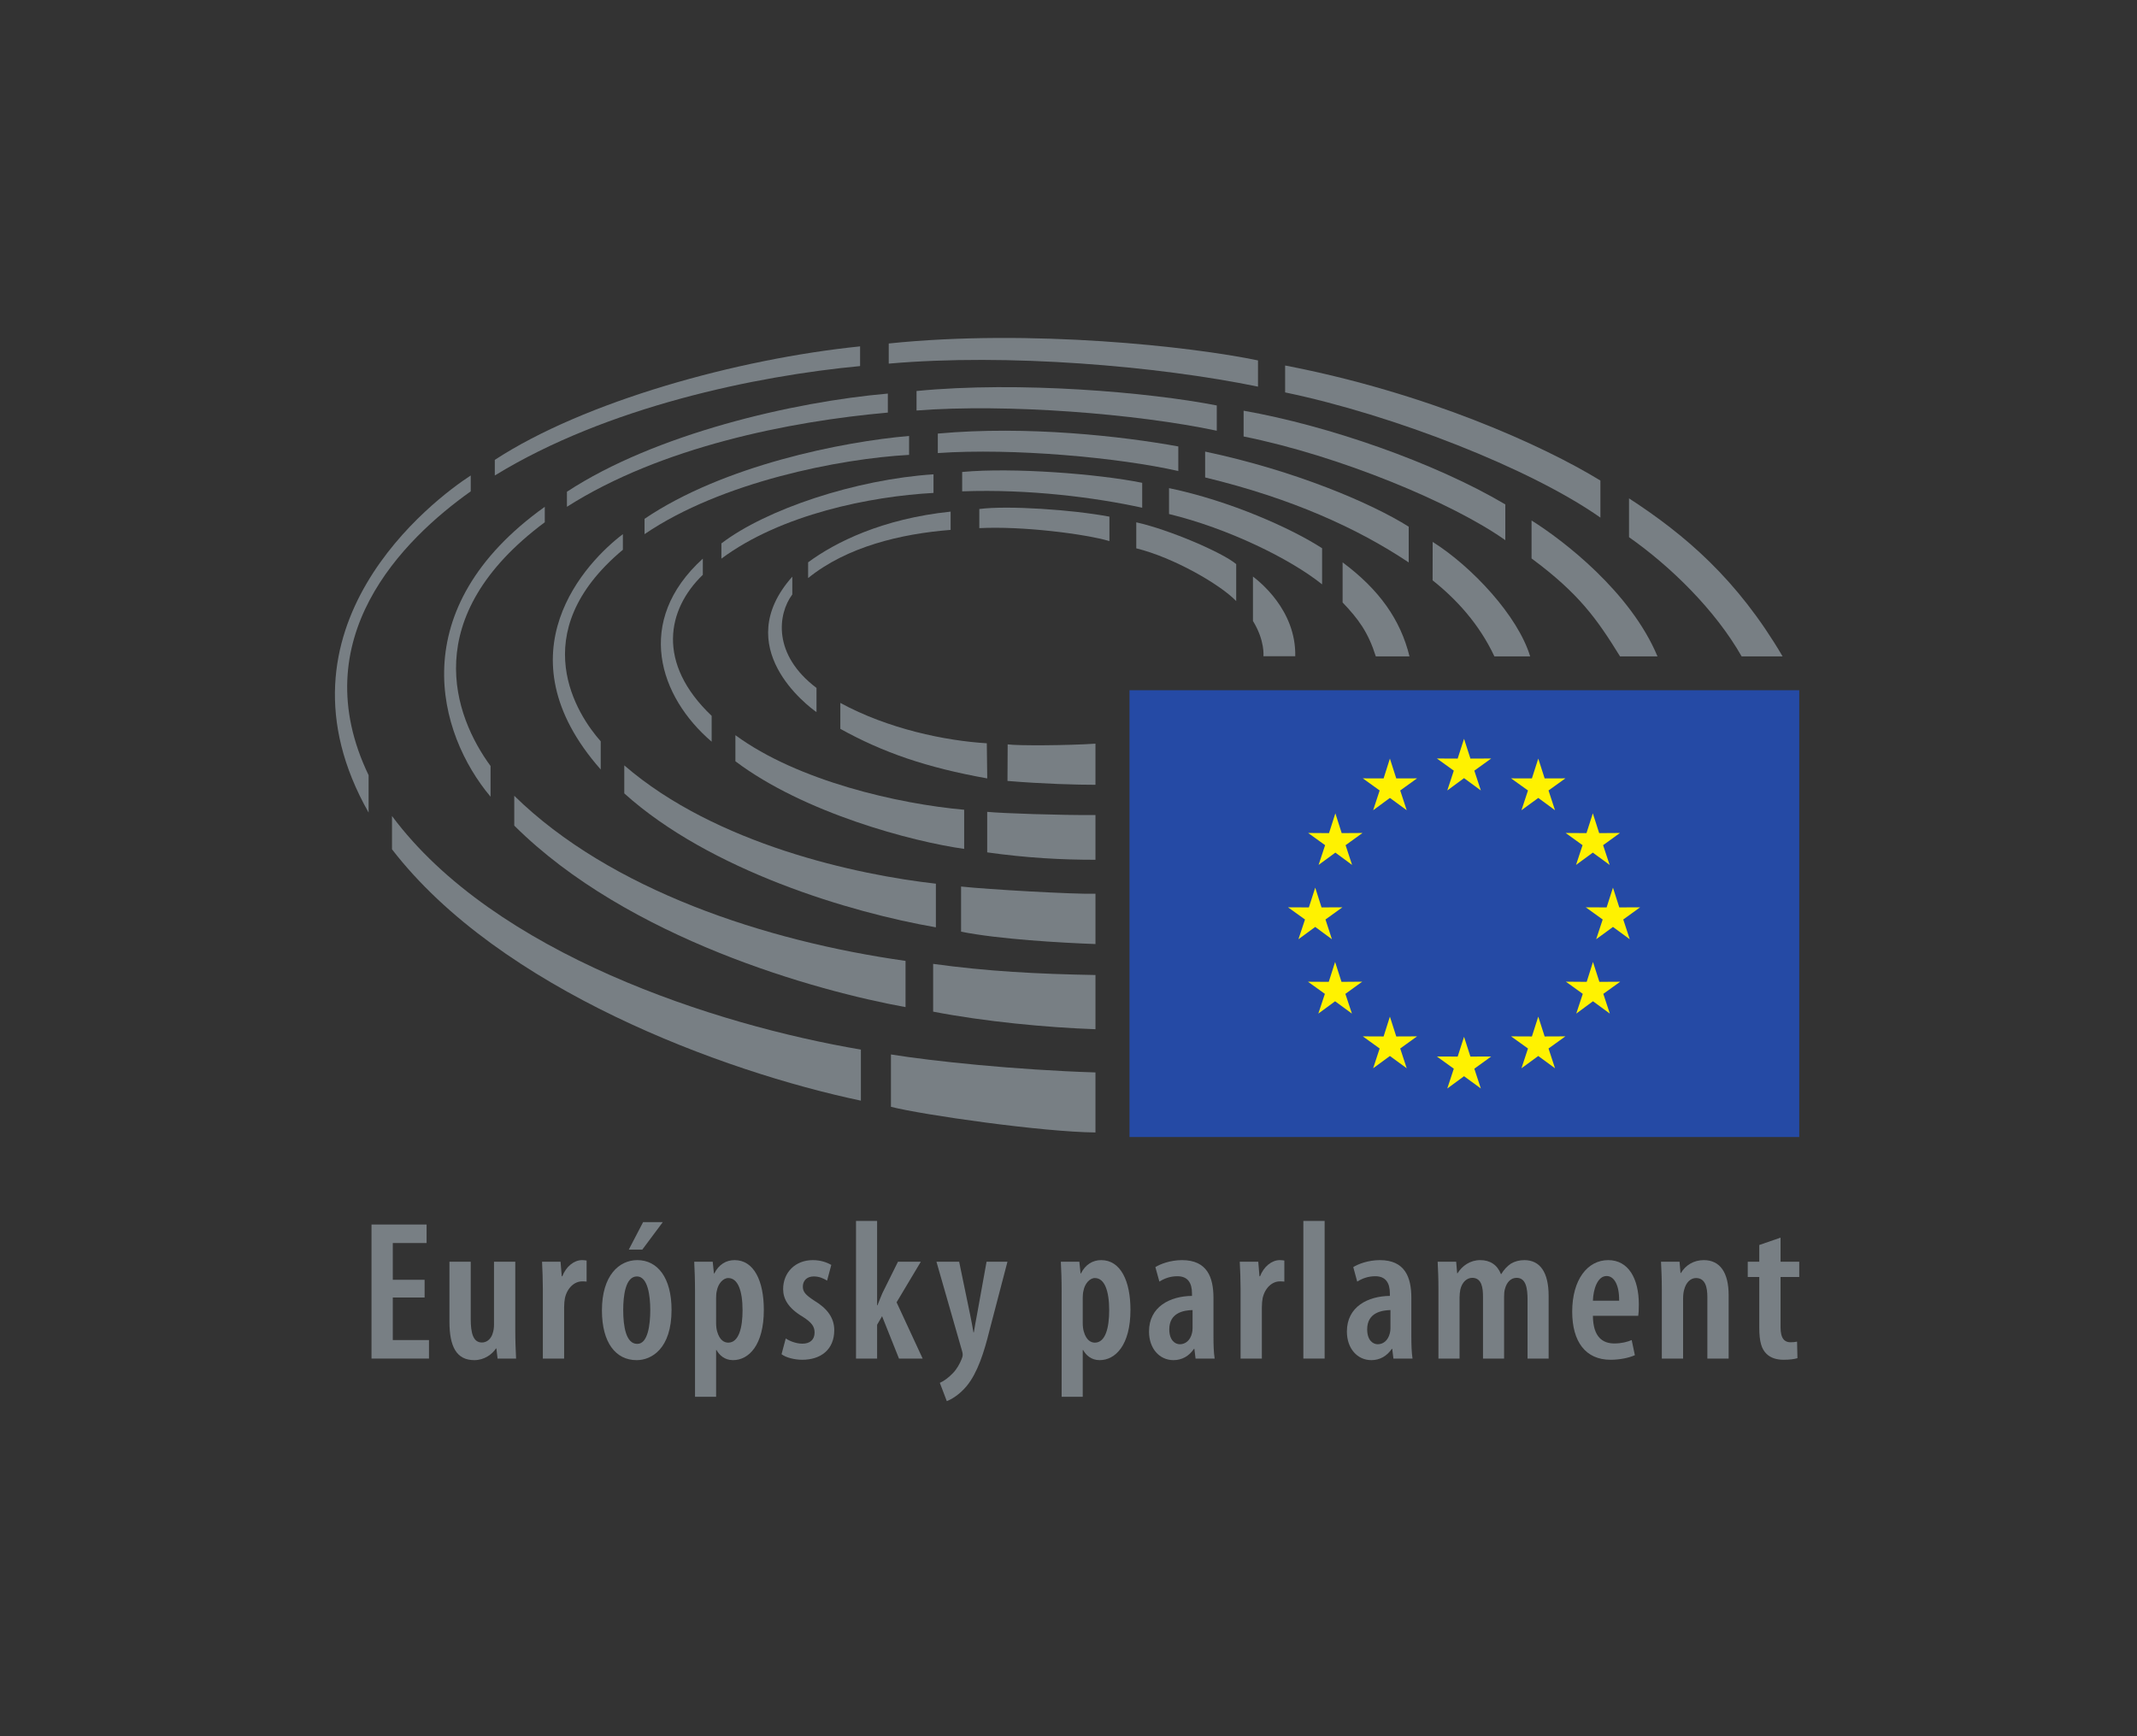 <?xml version="1.0" encoding="UTF-8" standalone="no"?> <svg xmlns:dc="http://purl.org/dc/elements/1.1/" xmlns:cc="http://creativecommons.org/ns#" xmlns:rdf="http://www.w3.org/1999/02/22-rdf-syntax-ns#" xmlns:svg="http://www.w3.org/2000/svg" xmlns="http://www.w3.org/2000/svg" viewBox="0 0 241.107 195.893" height="195.893" width="241.107" xml:space="preserve" id="svg2" version="1.1"><rect x="0" y="0" width="241.107" height="195.893" fill="#333333" stroke="none"/><defs id="defs6"></defs><g transform="matrix(1.333,0,0,-1.333,0,195.893)" id="g10"><g transform="scale(0.1)" id="g12"><path id="path14" style="fill:#787f84;fill-opacity:1;fill-rule:nonzero;stroke:none" d="M 359.391,371.301 H 332.457 V 335.27 H 363.09 V 319.602 H 314.449 V 433.059 H 361.07 V 417.41 h -28.613 v -31.121 h 26.934 v -14.988"></path><path id="path16" style="fill:#787f84;fill-opacity:1;fill-rule:nonzero;stroke:none" d="m 436.129,343.5 c 0,-8.91 0.34,-17.012 0.684,-23.898 h -15.665 l -1.007,8.589 h -0.332 c -3.204,-4.882 -9.774,-9.91 -18.36,-9.91 -14.98,0 -21.043,11.27 -21.043,32.641 v 50.668 h 18.016 v -48.469 c 0,-11.812 2.023,-19.902 9.426,-19.902 5.554,0 8.418,4.73 9.257,8.09 0.672,1.882 1.016,4.382 1.016,7.089 v 53.192 h 18.008 V 343.5"></path><path id="path18" style="fill:#787f84;fill-opacity:1;fill-rule:nonzero;stroke:none" d="m 459.465,378.512 c 0,7.597 -0.344,16.168 -0.676,23.078 h 15.652 l 1.02,-12.289 h 0.496 c 3.191,8.258 9.934,13.64 16.672,13.64 1.68,0 2.684,-0.179 3.863,-0.351 v -17.84 c -1.179,0.18 -2.351,0.18 -3.863,0.18 -6.234,0 -12.461,-5.239 -14.484,-14.149 -0.34,-1.851 -0.672,-4.73 -0.672,-7.75 v -43.429 h -18.008 v 58.91"></path><path id="path20" style="fill:#787f84;fill-opacity:1;fill-rule:nonzero;stroke:none" d="m 560.984,435.102 -17.332,-23.25 h -11.445 l 12.109,23.25 z M 539.441,332.051 c 8.918,0 10.942,16.168 10.942,28.621 0,11.976 -2.024,28.469 -11.281,28.469 -9.766,0 -11.614,-16.493 -11.614,-28.469 0,-13.813 2.356,-28.621 11.782,-28.621 z m -0.671,-13.77 c -17.344,0 -29.297,14.469 -29.297,42.059 0,29.789 14.648,42.601 29.968,42.601 17.168,0 28.95,-14.992 28.95,-42.089 0,-33.172 -17.168,-42.571 -29.453,-42.571 h -0.168"></path><path id="path22" style="fill:#787f84;fill-opacity:1;fill-rule:nonzero;stroke:none" d="m 606.113,349.57 c 0,-2.531 0.332,-5.07 0.84,-6.91 2.18,-7.898 6.387,-9.57 9.434,-9.57 9.082,0 12.109,12.941 12.109,27.398 0,16.352 -3.867,27.282 -12.109,27.282 -4.551,0 -8.594,-5.032 -9.602,-10.579 -0.508,-1.871 -0.672,-3.89 -0.672,-6.062 z m -17.851,26.27 c 0,11.101 -0.332,18.84 -0.672,25.75 h 15.652 l 1.028,-9.93 h 0.32 c 3.887,7.738 10.105,11.281 17.18,11.281 16.328,0 24.734,-17.519 24.734,-42.089 0,-29.973 -12.781,-42.571 -26.082,-42.571 -7.238,0 -11.621,4.36 -13.977,8.559 h -0.332 v -39.551 h -17.851 v 88.551"></path><path id="path24" style="fill:#787f84;fill-opacity:1;fill-rule:nonzero;stroke:none" d="m 665.051,336.602 c 3.023,-2.012 8.582,-4.383 14.137,-4.383 6.386,0 10.277,3.359 10.277,9.453 0,5.027 -2.363,8.418 -9.934,13.289 -12.297,7.238 -16.679,15.148 -16.679,23.418 0,14.121 10.273,24.562 25.086,24.562 6.574,0 11.789,-1.839 15.667,-4.07 l -3.546,-13.281 c -3.204,2.012 -6.895,3.551 -11.282,3.551 -6.226,0 -9.246,-4.039 -9.246,-8.59 0,-4.36 2.012,-6.903 9.754,-11.961 10.949,-6.551 16.836,-14.649 16.836,-24.91 0,-16.66 -11.609,-25.09 -27.105,-25.09 -6.387,0 -13.965,1.871 -17.512,4.719 l 3.547,13.293"></path><path id="path26" style="fill:#787f84;fill-opacity:1;fill-rule:nonzero;stroke:none" d="m 742.383,364.73 h 0.332 c 1.515,4.04 2.871,7.219 4.211,10.411 l 13.125,26.449 h 19.347 l -20.531,-34.36 22.067,-47.628 h -20.036 l -14.316,35.867 -4.199,-7.25 v -28.617 h -17.852 v 116.507 h 17.852 V 364.73"></path><path id="path28" style="fill:#787f84;fill-opacity:1;fill-rule:nonzero;stroke:none" d="m 811.82,401.59 9.25,-44.629 c 1.16,-5.563 2.032,-10.41 2.852,-15.133 h 0.351 c 0.665,4.371 1.661,9.75 2.665,14.992 l 8.085,44.77 h 17.688 l -15.324,-58.578 c -4.375,-17.692 -9.91,-35.352 -19.18,-46.633 -6.387,-7.738 -13.641,-11.629 -16.836,-12.801 l -5.898,15.473 c 3.867,1.699 7.734,4.73 11.269,8.437 3.203,3.364 5.559,7.723 7.09,11.442 0.656,1.66 0.996,2.711 0.996,3.89 0,1 -0.156,2.008 -0.496,3.032 l -21.719,75.738 h 19.207"></path><path id="path30" style="fill:#787f84;fill-opacity:1;fill-rule:nonzero;stroke:none" d="m 916.43,349.57 c 0,-2.531 0.324,-5.07 0.84,-6.91 2.187,-7.898 6.378,-9.57 9.425,-9.57 9.11,0 12.118,12.941 12.118,27.398 0,16.352 -3.875,27.282 -12.118,27.282 -4.531,0 -8.586,-5.032 -9.601,-10.579 -0.496,-1.871 -0.664,-3.89 -0.664,-6.062 z m -17.852,26.27 c 0,11.101 -0.332,18.84 -0.683,25.75 h 15.664 l 1.027,-9.93 h 0.32 c 3.887,7.738 10.09,11.281 17.18,11.281 16.336,0 24.734,-17.519 24.734,-42.089 0,-29.973 -12.773,-42.571 -26.093,-42.571 -7.227,0 -11.622,4.36 -13.973,8.559 h -0.324 v -39.551 h -17.852 v 88.551"></path><path id="path32" style="fill:#787f84;fill-opacity:1;fill-rule:nonzero;stroke:none" d="m 1009.39,360.672 c -7.07,-0.184 -19.706,-2.012 -19.706,-16.313 0,-9.269 4.902,-12.629 8.933,-12.629 4.553,0 8.763,3.032 10.273,9.411 0.33,1.168 0.5,2.711 0.5,4.238 z m 17.69,-22.371 c 0,-6.391 0.15,-13.289 1.01,-18.699 h -16.16 l -1.01,8.25 h -0.34 c -4.2,-6.211 -10.26,-9.571 -17.353,-9.571 -11.786,0 -20.704,9.739 -20.704,24.207 0,21.071 17.852,29.992 36.367,30.16 v 2.192 c 0,8.558 -3.36,14.461 -12.304,14.461 -5.879,0 -10.75,-1.699 -15.293,-4.551 l -3.379,12.289 c 4.035,2.543 12.617,5.902 22.556,5.902 21.21,0 26.61,-14.472 26.61,-31.992 v -32.648"></path><path id="path34" style="fill:#787f84;fill-opacity:1;fill-rule:nonzero;stroke:none" d="m 1050.03,378.512 c 0,7.597 -0.35,16.168 -0.7,23.078 H 1065 l 1.01,-12.289 h 0.51 c 3.18,8.258 9.94,13.64 16.66,13.64 1.69,0 2.69,-0.179 3.88,-0.351 v -17.84 c -1.19,0.18 -2.37,0.18 -3.88,0.18 -6.22,0 -12.45,-5.239 -14.47,-14.149 -0.35,-1.851 -0.67,-4.73 -0.67,-7.75 v -43.429 h -18.01 v 58.91"></path><path id="path36" style="fill:#787f84;fill-opacity:1;fill-rule:nonzero;stroke:none" d="m 1103.16,436.109 h 18.01 V 319.602 h -18.01 v 116.507"></path><path id="path38" style="fill:#787f84;fill-opacity:1;fill-rule:nonzero;stroke:none" d="m 1176.88,360.672 c -7.07,-0.184 -19.7,-2.012 -19.7,-16.313 0,-9.269 4.88,-12.629 8.92,-12.629 4.55,0 8.74,3.032 10.28,9.411 0.32,1.168 0.5,2.711 0.5,4.238 z m 17.69,-22.371 c 0,-6.391 0.15,-13.289 0.99,-18.699 h -16.17 l -1.01,8.25 h -0.33 c -4.21,-6.211 -10.26,-9.571 -17.33,-9.571 -11.79,0 -20.71,9.739 -20.71,24.207 0,21.071 17.84,29.992 36.37,30.16 v 2.192 c 0,8.558 -3.38,14.461 -12.29,14.461 -5.89,0 -10.79,-1.699 -15.34,-4.551 l -3.35,12.289 c 4.04,2.543 12.62,5.902 22.53,5.902 21.24,0 26.64,-14.472 26.64,-31.992 v -32.648"></path><path id="path40" style="fill:#787f84;fill-opacity:1;fill-rule:nonzero;stroke:none" d="m 1217.5,378.512 c 0,9.258 -0.32,15.816 -0.67,23.078 h 15.66 l 0.84,-9.762 h 0.33 c 3.89,6.223 10.62,11.113 19.19,11.113 8.43,0 14.49,-4.07 17.52,-11.793 h 0.33 c 2.03,3.532 5.05,6.731 8.08,8.782 3.36,2.011 7.23,3.011 11.43,3.011 13.15,0 20.55,-10.089 20.55,-30.293 v -53.046 h -17.84 v 49.679 c 0,9.93 -1.35,18.668 -9.26,18.668 -4.73,0 -8.42,-3.539 -9.92,-9.57 -0.52,-1.699 -0.68,-4.07 -0.68,-6.609 v -52.168 h -17.85 v 52.527 c 0,7.25 -1.01,15.82 -9.09,15.82 -4.37,0 -8.57,-3.359 -10.1,-9.929 -0.33,-1.829 -0.65,-4.2 -0.65,-6.559 v -51.859 h -17.87 v 58.91"></path><path id="path42" style="fill:#787f84;fill-opacity:1;fill-rule:nonzero;stroke:none" d="m 1370.44,368.59 c 0.18,13.148 -4.2,20.89 -10.6,20.89 -7.76,0 -11.28,-11.281 -11.61,-20.89 z m -22.21,-12.801 c 0.15,-18.328 8.57,-23.391 18.18,-23.391 6.05,0 11.1,1.352 14.65,2.872 l 2.69,-12.801 c -5.23,-2.36 -13.13,-3.879 -20.55,-3.879 -21.21,0 -32.49,15.332 -32.49,40.73 0,27.102 12.98,43.621 30.47,43.621 17.17,0 25.93,-15.652 25.93,-37.543 0,-4.726 -0.17,-7.398 -0.5,-9.609 h -38.38"></path><path id="path44" style="fill:#787f84;fill-opacity:1;fill-rule:nonzero;stroke:none" d="m 1406.56,378.512 c 0,9.258 -0.34,15.816 -0.68,23.078 h 15.68 l 0.82,-9.578 h 0.35 c 3.86,6.558 10.76,10.929 19.35,10.929 13.8,0 21.04,-10.621 21.04,-29.64 v -53.699 h -18.01 v 52.039 c 0,8.23 -1.68,16.129 -9.59,16.129 -4.38,0 -8.42,-3.36 -10.11,-10.09 -0.49,-1.668 -0.84,-4.379 -0.84,-7.391 v -50.687 h -18.01 v 58.91"></path><path id="path46" style="fill:#787f84;fill-opacity:1;fill-rule:nonzero;stroke:none" d="M 1507.06,421.961 V 401.59 h 15.82 v -12.942 h -15.82 v -42.617 c 0,-10.101 3.88,-12.633 8.42,-12.633 2.02,0 3.7,0.172 5.56,0.524 l 0.32,-13.981 c -2.68,-0.832 -6.73,-1.351 -11.78,-1.351 -5.72,0 -10.93,1.519 -14.47,5.07 -4.05,4.02 -6.06,9.91 -6.06,22.211 v 42.777 h -9.76 v 12.942 h 9.76 v 14.148 l 18.01,6.223"></path><path id="path48" style="fill:#254aa5;fill-opacity:1;fill-rule:nonzero;stroke:none" d="M 1522.88,507.145 V 885.324 H 956.012 V 507.145 h 566.868"></path><path id="path50" style="fill:#fff200;fill-opacity:1;fill-rule:nonzero;stroke:none" d="m 1239.16,844.219 5.4,-16.766 17.59,0.078 -14.28,-10.293 5.51,-16.758 -14.22,10.438 -14.18,-10.438 5.51,16.758 -14.31,10.293 17.59,-0.078 5.39,16.766"></path><path id="path52" style="fill:#fff200;fill-opacity:1;fill-rule:nonzero;stroke:none" d="m 1239.16,591.949 5.4,-16.726 17.59,0.066 -14.28,-10.32 5.51,-16.758 -14.22,10.41 -14.18,-10.41 5.51,16.758 -14.31,10.32 17.59,-0.066 5.39,16.726"></path><path id="path54" style="fill:#fff200;fill-opacity:1;fill-rule:nonzero;stroke:none" d="m 1176.41,827.453 5.38,-16.769 17.6,0.039 -14.25,-10.254 5.5,-16.727 -14.23,10.41 -14.18,-10.41 5.5,16.727 -14.25,10.254 17.6,-0.039 5.33,16.769"></path><path id="path56" style="fill:#fff200;fill-opacity:1;fill-rule:nonzero;stroke:none" d="m 1130.25,781.133 5.35,-16.758 17.63,0.117 -14.32,-10.32 5.49,-16.719 -14.15,10.422 -14.2,-10.422 5.52,16.719 -14.35,10.32 17.65,-0.117 5.38,16.758"></path><path id="path58" style="fill:#fff200;fill-opacity:1;fill-rule:nonzero;stroke:none" d="m 1113.21,718.211 5.33,-16.719 17.65,0.078 -14.3,-10.312 5.45,-16.711 -14.13,10.422 -14.21,-10.422 5.55,16.711 -14.35,10.312 17.63,-0.078 5.38,16.719"></path><path id="path60" style="fill:#fff200;fill-opacity:1;fill-rule:nonzero;stroke:none" d="m 1130.03,655.32 5.4,-16.836 17.56,0.145 -14.26,-10.313 5.53,-16.718 -14.23,10.449 -14.2,-10.449 5.54,16.718 -14.31,10.274 17.6,-0.106 5.37,16.836"></path><path id="path62" style="fill:#fff200;fill-opacity:1;fill-rule:nonzero;stroke:none" d="m 1176.41,609.039 5.38,-16.777 17.6,0.078 -14.25,-10.274 5.5,-16.738 -14.23,10.391 -14.18,-10.391 5.5,16.738 -14.25,10.274 17.6,-0.078 5.33,16.777"></path><path id="path64" style="fill:#fff200;fill-opacity:1;fill-rule:nonzero;stroke:none" d="m 1301.99,827.453 -5.38,-16.769 -17.65,0.039 14.32,-10.254 -5.52,-16.727 14.23,10.41 14.17,-10.41 -5.49,16.727 14.27,10.254 -17.55,-0.039 -5.4,16.769"></path><path id="path66" style="fill:#fff200;fill-opacity:1;fill-rule:nonzero;stroke:none" d="m 1348.17,781.133 -5.37,-16.758 -17.63,0.117 14.3,-10.32 -5.52,-16.719 14.22,10.422 14.23,-10.422 -5.54,16.719 14.27,10.32 -17.6,-0.117 -5.36,16.758"></path><path id="path68" style="fill:#fff200;fill-opacity:1;fill-rule:nonzero;stroke:none" d="m 1365.21,718.211 -5.37,-16.719 -17.65,0.078 14.32,-10.312 -5.52,-16.711 14.22,10.422 14.21,-10.422 -5.5,16.711 14.25,10.312 -17.6,-0.078 -5.36,16.719"></path><path id="path70" style="fill:#fff200;fill-opacity:1;fill-rule:nonzero;stroke:none" d="m 1348.29,655.32 -5.31,-16.836 -17.62,0.145 14.31,-10.313 -5.53,-16.718 14.15,10.449 14.27,-10.449 -5.51,16.718 14.28,10.274 -17.61,-0.106 -5.43,16.836"></path><path id="path72" style="fill:#fff200;fill-opacity:1;fill-rule:nonzero;stroke:none" d="m 1301.99,609.039 -5.38,-16.777 -17.65,0.078 14.32,-10.274 -5.52,-16.738 14.23,10.391 14.17,-10.391 -5.49,16.738 14.27,10.274 -17.55,-0.078 -5.4,16.777"></path><path id="path74" style="fill:#787f84;fill-opacity:1;fill-rule:nonzero;stroke:none" d="m 1046.32,960.789 v 31.274 c -11.4,9.747 -56.851,29.257 -84.586,35.387 v -22.02 c 31.7,-7.785 71.206,-30.707 84.586,-44.641"></path><path id="path76" style="fill:#787f84;fill-opacity:1;fill-rule:nonzero;stroke:none" d="m 1069.37,914.113 h 26.93 c 0.8,39.461 -31.23,63.891 -35.8,67.43 v -37.602 c 10.28,-16.668 8.87,-29.828 8.87,-29.828"></path><path id="path78" style="fill:#787f84;fill-opacity:1;fill-rule:nonzero;stroke:none" d="m 1136.38,993.543 v -33.945 c 13.54,-14.172 21.66,-25.266 28.11,-45.645 H 1193 c -7.61,31.16 -25.74,56.629 -56.62,79.59"></path><path id="path80" style="fill:#787f84;fill-opacity:1;fill-rule:nonzero;stroke:none" d="m 1119.02,974.93 v 30.59 c -26.15,16.91 -77.89,40.1 -129.551,50.88 v -21.93 c 49.651,-12.04 102.421,-37.763 129.551,-59.54"></path><path id="path82" style="fill:#787f84;fill-opacity:1;fill-rule:nonzero;stroke:none" d="m 1192.34,993.492 v 30.268 c -31.41,19.79 -96.04,47.46 -172.31,63.56 v -21.89 c 73.25,-17.7 128.83,-42.94 172.31,-71.938"></path><path id="path84" style="fill:#787f84;fill-opacity:1;fill-rule:nonzero;stroke:none" d="m 1212.61,1010.88 c -0.02,0.01 -0.06,-32.544 -0.06,-32.544 20.02,-15.898 39.4,-36.832 52.31,-64.383 h 30.27 c -10.37,34.285 -49.12,75.848 -82.52,96.927"></path><path id="path86" style="fill:#787f84;fill-opacity:1;fill-rule:nonzero;stroke:none" d="m 1274.1,1012.33 v 30.28 c -60.04,35.51 -150.02,66.73 -221.51,79.32 v -21.82 c 80.73,-16.2 176.88,-56.09 221.51,-87.78"></path><path id="path88" style="fill:#787f84;fill-opacity:1;fill-rule:nonzero;stroke:none" d="m 1371.21,913.953 h 31.7 c -22.8,54.602 -79.93,98.377 -106.61,115.037 v -32.119 c 40.41,-29.93 55.36,-51.328 74.91,-82.918"></path><path id="path90" style="fill:#787f84;fill-opacity:1;fill-rule:nonzero;stroke:none" d="m 1354.58,1031.45 v 31.36 c -48.63,29.76 -147.03,74.3 -266.85,97.38 v -22.78 c 91.17,-18.94 207.4,-64.17 266.85,-105.96"></path><path id="path92" style="fill:#787f84;fill-opacity:1;fill-rule:nonzero;stroke:none" d="m 1474.12,913.953 h 34.68 c -38.45,65.434 -82.46,102.847 -130,133.777 v -32.86 c 35.24,-24.745 72.99,-61.64 95.32,-100.917"></path><path id="path94" style="fill:#787f84;fill-opacity:1;fill-rule:nonzero;stroke:none" d="m 939.02,1011.57 v 20.68 c -31.192,5.87 -86.036,9.61 -110.137,6.47 v -16.2 c 36.191,1.88 89.472,-4.85 110.137,-10.95"></path><path id="path96" style="fill:#787f84;fill-opacity:1;fill-rule:nonzero;stroke:none" d="m 804.605,1021.04 v 15.47 c -57.91,-6.05 -97.632,-25.95 -120.613,-42.924 v -13.313 c 32.809,26.487 78.266,37.447 120.613,40.767"></path><path id="path98" style="fill:#787f84;fill-opacity:1;fill-rule:nonzero;stroke:none" d="m 670.609,966.395 0.004,15.058 c -53.269,-59.851 13.379,-109.695 20.473,-114.66 v 20.465 c -37.258,28.16 -32.883,62.48 -20.477,79.137"></path><path id="path100" style="fill:#787f84;fill-opacity:1;fill-rule:nonzero;stroke:none" d="m 711.25,874.578 v -21.945 c 36.172,-20.024 72.574,-32.68 124.352,-41.957 l -0.372,29.746 c -35.175,2.129 -83.55,12.168 -123.98,34.156"></path><path id="path102" style="fill:#787f84;fill-opacity:1;fill-rule:nonzero;stroke:none" d="m 852.887,839.484 -0.157,-30.937 c 30.293,-2.52 58.887,-3.281 74.473,-3.262 v 34.805 c -22.988,-1.543 -65.605,-1.836 -74.316,-0.606"></path><path id="path104" style="fill:#787f84;fill-opacity:1;fill-rule:nonzero;stroke:none" d="m 966.754,1039.8 v 21.09 c -37.285,7.56 -109.57,13.18 -152.383,9.18 v -16.4 c 56.504,2.08 112.402,-5.14 152.383,-13.87"></path><path id="path106" style="fill:#787f84;fill-opacity:1;fill-rule:nonzero;stroke:none" d="m 816.07,751.027 v 33.125 c -55.445,4.903 -140.687,24.258 -193.629,63.125 v -22.089 c 58.051,-43.79 149.868,-68.067 193.629,-74.161"></path><path id="path108" style="fill:#787f84;fill-opacity:1;fill-rule:nonzero;stroke:none" d="m 602.344,841.77 v 21.871 c -46.973,44.668 -37.801,90.105 -7.473,119.382 v 13.684 C 536.57,943.762 557.93,879.688 602.344,841.77"></path><path id="path110" style="fill:#787f84;fill-opacity:1;fill-rule:nonzero;stroke:none" d="m 835.563,782.375 v -34.297 c 33.73,-4.746 63.007,-6.269 91.64,-6.269 v 37.851 c -30.879,-0.176 -77.949,1.426 -91.64,2.715"></path><path id="path112" style="fill:#787f84;fill-opacity:1;fill-rule:nonzero;stroke:none" d="m 610.586,1009.6 v -12.893 c 50.523,37.583 126.277,52.743 179.527,55.623 v 15.75 c -65.941,-4.3 -141.699,-29.58 -179.527,-58.48"></path><path id="path114" style="fill:#787f84;fill-opacity:1;fill-rule:nonzero;stroke:none" d="M 528.391,821.711 V 798 C 600.859,732.648 720.094,697.059 792.125,684.637 v 36.933 c -66.371,7.446 -186.301,33.168 -263.734,100.141"></path><path id="path116" style="fill:#787f84;fill-opacity:1;fill-rule:nonzero;stroke:none" d="m 997.32,1070.86 v 20.82 c -46.836,8.52 -127.773,17.82 -203.554,10.89 v -16.5 c 63.711,4.44 153.613,-3.85 203.554,-15.21"></path><path id="path118" style="fill:#787f84;fill-opacity:1;fill-rule:nonzero;stroke:none" d="m 813.453,719.168 v -38.223 c 32.129,-6.425 84.961,-9.414 113.75,-10.468 v 42.597 c -17.148,-0.605 -92.344,3.711 -113.75,6.094"></path><path id="path120" style="fill:#787f84;fill-opacity:1;fill-rule:nonzero;stroke:none" d="m 769.453,1084.54 v 16.02 c -56.34,-4.85 -157.074,-24.91 -223.906,-70.14 v -12.98 c 65.039,44.29 165.703,63.94 223.906,67.1"></path><path id="path122" style="fill:#787f84;fill-opacity:1;fill-rule:nonzero;stroke:none" d="m 527.207,1004.23 v 13.21 C 496.637,994.383 421.664,916.637 508.445,818.234 v 23.868 c -19.285,21.566 -65.847,91.41 18.762,162.128"></path><path id="path124" style="fill:#787f84;fill-opacity:1;fill-rule:nonzero;stroke:none" d="m 1029.88,1104.99 v 21.37 c -56.72,11.14 -167.228,20.77 -254.126,12.24 v -16.51 c 76.82,5.94 186.078,-2.72 254.126,-17.1"></path><path id="path126" style="fill:#787f84;fill-opacity:1;fill-rule:nonzero;stroke:none" d="M 789.801,653.699 V 613.27 c 42.773,-8.321 96.054,-13.477 137.402,-14.883 v 45.879 c -49.453,0.839 -92.109,3.183 -137.402,9.433"></path><path id="path128" style="fill:#787f84;fill-opacity:1;fill-rule:nonzero;stroke:none" d="m 766.445,617.098 v 39.121 C 647.52,673.035 516.477,716.355 435.273,795.969 V 770.734 C 531.477,674.91 691.059,630.73 766.445,617.098"></path><path id="path130" style="fill:#787f84;fill-opacity:1;fill-rule:nonzero;stroke:none" d="m 479.844,1053.32 v -12.73 c 79.508,50.61 188.426,72.36 271.633,79.74 v 16.09 c -79.993,-6.93 -197.141,-34.17 -271.633,-83.1"></path><path id="path132" style="fill:#787f84;fill-opacity:1;fill-rule:nonzero;stroke:none" d="m 415.203,795.188 v 25.996 c -31.125,42.445 -61.668,126.16 45.902,206.326 v 13.08 C 340.293,954.215 370.406,848.488 415.203,795.188"></path><path id="path134" style="fill:#787f84;fill-opacity:1;fill-rule:nonzero;stroke:none" d="M 331.785,778.859 V 750.676 C 423.047,632.293 611.484,562.605 728.652,537.918 v 43.223 C 605.547,601.98 418.508,662.293 331.785,778.859"></path><path id="path136" style="fill:#787f84;fill-opacity:1;fill-rule:nonzero;stroke:none" d="m 1064.76,1142.3 v 22.19 c -56.09,11.72 -192.44,26.83 -312.526,14.33 v -17.05 c 100.399,8.84 227.118,-1.94 312.526,-19.47"></path><path id="path138" style="fill:#787f84;fill-opacity:1;fill-rule:nonzero;stroke:none" d="m 727.98,1159.7 v 16.68 C 623.773,1165.74 494.398,1129.7 418.801,1080.3 v -13.21 c 94.972,58.23 221.019,84.27 309.179,92.61"></path><path id="path140" style="fill:#787f84;fill-opacity:1;fill-rule:nonzero;stroke:none" d="m 754.102,577.02 v -44.317 c 26.757,-6.816 128.316,-21.348 173.101,-21.699 v 50.801 c -68.359,2.168 -138.164,9.59 -173.101,15.215"></path><path id="path142" style="fill:#787f84;fill-opacity:1;fill-rule:nonzero;stroke:none" d="m 398.43,1053.67 v 13.42 C 367.848,1047.36 223.035,938.645 311.992,781.75 v 31.641 c -55.64,115.66 29.168,199.589 86.438,240.279"></path></g></g></svg> 